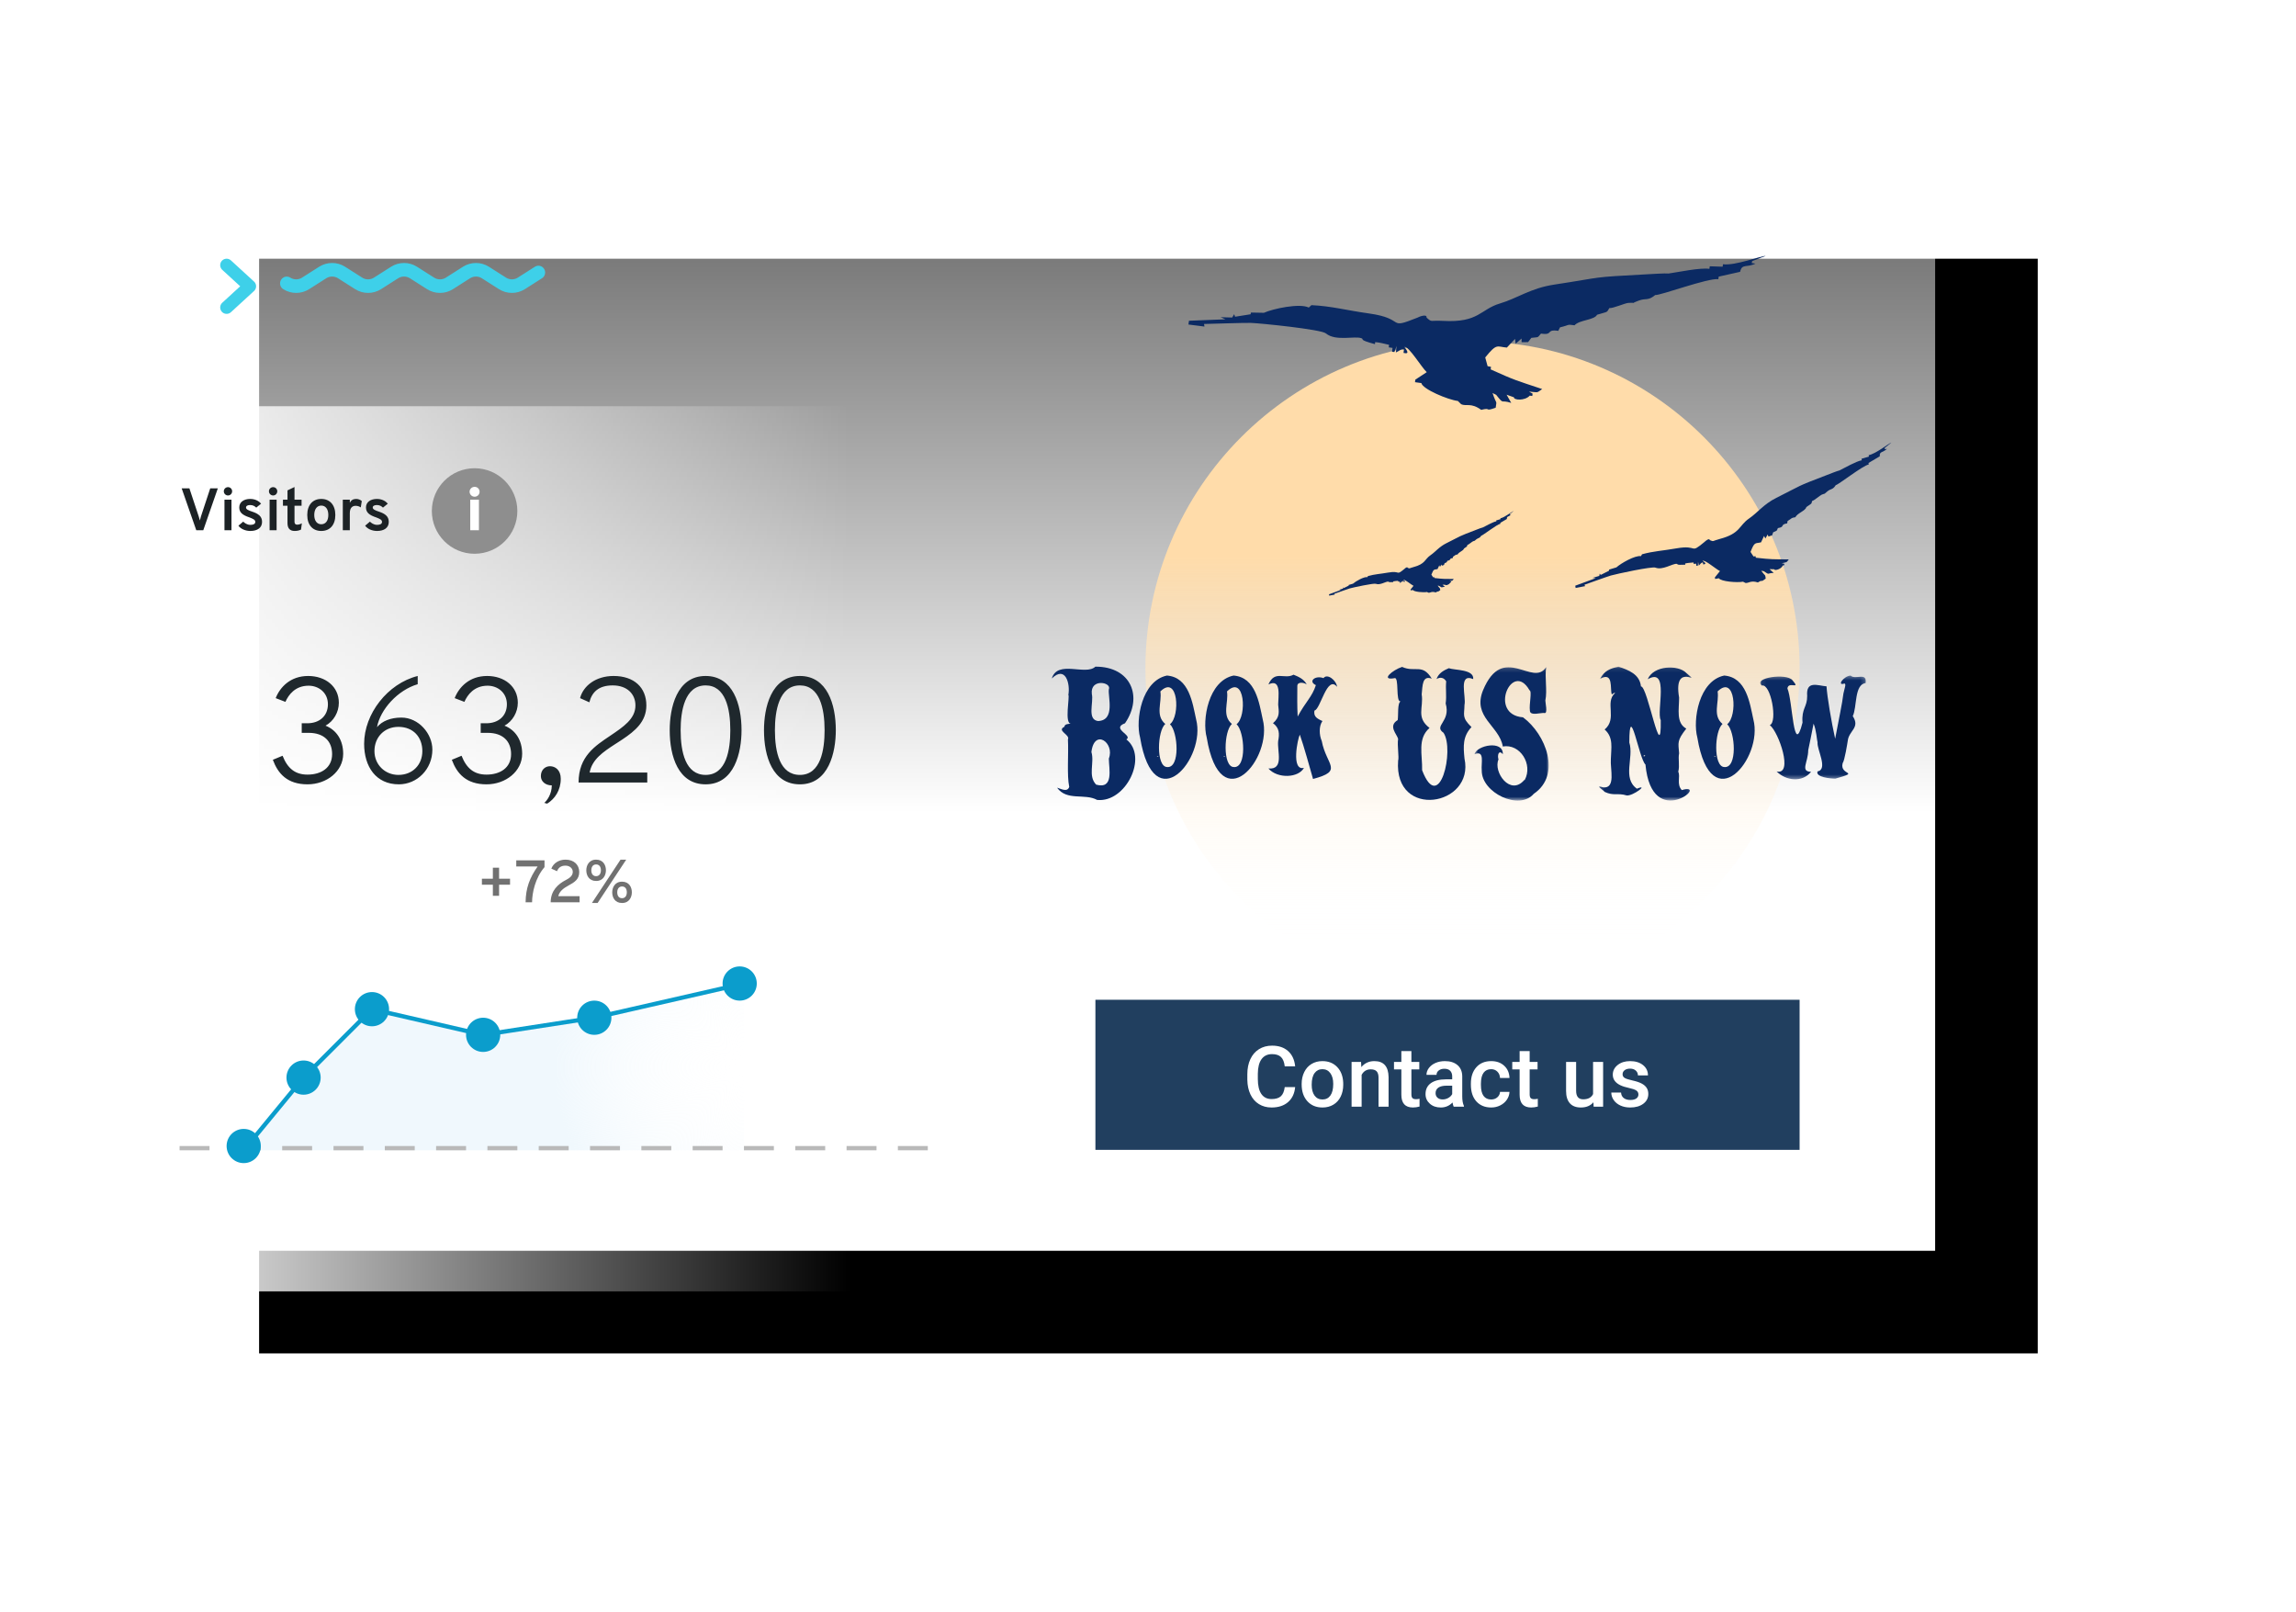 <?xml version="1.0" encoding="UTF-8"?>
<svg width="537px" height="377px" viewBox="0 0 537 377" version="1.1" xmlns="http://www.w3.org/2000/svg" xmlns:xlink="http://www.w3.org/1999/xlink">
    <title>WebHosting-overlay-book-us-now</title>
    <defs>
        <linearGradient x1="52.948%" y1="-37.424%" x2="52.948%" y2="60.02%" id="linearGradient-1">
            <stop stop-color="#FFFFFF" stop-opacity="0" offset="0%"></stop>
            <stop stop-color="#FFFFFF" offset="100%"></stop>
        </linearGradient>
        <rect id="path-2" x="13.6" y="0" width="416" height="256"></rect>
        <filter x="-18.8%" y="-30.5%" width="149.0%" height="179.7%" filterUnits="objectBoundingBox" id="filter-4">
            <feOffset dx="24" dy="24" in="SourceAlpha" result="shadowOffsetOuter1"></feOffset>
            <feGaussianBlur stdDeviation="30" in="shadowOffsetOuter1" result="shadowBlurOuter1"></feGaussianBlur>
            <feColorMatrix values="0 0 0 0 0   0 0 0 0 0   0 0 0 0 0  0 0 0 0.35 0" type="matrix" in="shadowBlurOuter1"></feColorMatrix>
        </filter>
        <linearGradient x1="82.33%" y1="53.089%" x2="0%" y2="53.089%" id="linearGradient-5">
            <stop stop-color="#FFFFFF" stop-opacity="0" offset="0%"></stop>
            <stop stop-color="#FFFFFF" offset="100%"></stop>
        </linearGradient>
        <radialGradient cx="100%" cy="50%" fx="100%" fy="50%" r="113.854%" gradientTransform="translate(1,0.5),scale(0.333,1),rotate(166.395),translate(-1,-0.5)" id="radialGradient-6">
            <stop stop-color="#FFFFFF" stop-opacity="0" offset="0%"></stop>
            <stop stop-color="#F0F8FD" offset="100%"></stop>
        </radialGradient>
        <filter id="filter-7">
            <feColorMatrix in="SourceGraphic" type="matrix" values="0 0 0 0 0.333 0 0 0 0 0.722 0 0 0 0 0.333 0 0 0 1 0"></feColorMatrix>
        </filter>
        <linearGradient x1="54.18%" y1="32.792%" x2="54.18%" y2="92.543%" id="linearGradient-8">
            <stop stop-color="#FFDCAA" offset="0%"></stop>
            <stop stop-color="#FFFFFF" stop-opacity="0" offset="100%"></stop>
        </linearGradient>
        <polygon id="path-9" points="0.643 0.164 18.013 0.164 18.013 31.4 0.643 31.4"></polygon>
        <polygon id="path-11" points="0.187 0.082 21.842 0.082 21.842 31.387 0.187 31.387"></polygon>
        <polygon id="path-13" points="0.089 0.361 24.788 0.361 24.788 24.622 0.089 24.622"></polygon>
    </defs>
    <g id="Page-1" stroke="none" stroke-width="1" fill="none" fill-rule="evenodd">
        <g id="Web-Hosting--large-" transform="translate(-722, -569)">
            <g id="Composing" transform="translate(745, 286)">
                <g id="WebHosting-overlay-book-us-now" transform="translate(0, 319.5)">
                    <mask id="mask-3" fill="white">
                        <use xlink:href="#path-2"></use>
                    </mask>
                    <g id="Mask">
                        <use fill="black" fill-opacity="1" filter="url(#filter-4)" xlink:href="#path-2"></use>
                        <use fill="url(#linearGradient-1)" fill-rule="evenodd" xlink:href="#path-2"></use>
                    </g>
                    <g id="Visitor-Layer" transform="translate(0, 58.5)">
                        <rect id="layer-BG" fill="url(#linearGradient-5)" x="1" y="0" width="212" height="207" rx="1"></rect>
                        <g id="statistics" transform="translate(19, 131)">
                            <polyline id="Path-2" fill="url(#radialGradient-6)" points="15 43 29 26 45 10 71 16 97 12 132 4 132 43"></polyline>
                            <line x1="0.5" y1="42.5" x2="179.5" y2="42.5" id="Line-2" stroke="#B9B9B9" stroke-linecap="square" stroke-dasharray="6"></line>
                            <circle id="Oval" fill="#0B9DCC" cx="15" cy="42" r="4"></circle>
                            <circle id="Oval" fill="#0B9DCC" cx="29" cy="26" r="4"></circle>
                            <circle id="Oval" fill="#0B9DCC" cx="45" cy="10" r="4"></circle>
                            <circle id="Oval" fill="#0B9DCC" cx="71" cy="16" r="4"></circle>
                            <circle id="Oval" fill="#0B9DCC" cx="97" cy="12" r="4"></circle>
                            <circle id="Oval" fill="#0B9DCC" cx="131" cy="4" r="4"></circle>
                            <polyline id="Path-2" stroke="#0B9DCC" points="15 43 29 26 45 10 71 16 97 12 132 4"></polyline>
                        </g>
                        <g id="Settings-&amp;-Info" transform="translate(0, 8.5)">
                            <g id="Visitors-Display" transform="translate(0, 54.5)">
                                <path d="M48.935,25.42 C53.415,25.42 57.265,22.375 57.265,18.28 C57.265,15.06 55.69,12.715 53.135,11.7 C55.06,10.65 56.25,8.515 56.25,6.345 C56.25,2.565 53.135,0.08 49.075,0.08 C44.945,0.08 42.495,2.67 41.48,5.26 L43.755,6.135 C44.49,4.455 46.065,2.355 49.18,2.355 C51.525,2.355 53.695,3.965 53.695,6.695 C53.695,9.39 51.77,11.14 48.865,11.14 L47.57,11.14 L47.57,13.38 L49.215,13.38 C52.75,13.38 54.675,15.34 54.675,18.35 C54.675,21.605 52.05,23.145 48.935,23.145 C46.065,23.145 44.28,21.745 43.09,18.735 L40.815,19.68 C42.005,22.9 44.175,25.42 48.935,25.42 Z M70.285,25.42 C74.555,25.42 78.125,21.885 78.125,17.3 C78.125,13.555 74.905,9.81 70.88,9.81 C68.395,9.81 66.365,10.615 65.175,12.05 C65.945,7.885 70.04,3.37 74.695,2.005 L74.695,0.08 C67.625,1.865 62.165,8.97 62.165,15.935 C62.165,21.29 64.93,25.42 70.285,25.42 Z M70.18,23.215 C67.03,23.215 64.58,20.8 64.58,17.65 C64.58,14.36 66.925,11.98 70.18,11.98 C73.645,11.98 75.78,14.36 75.78,17.65 C75.78,20.8 73.54,23.215 70.18,23.215 Z M90.795,25.42 C95.275,25.42 99.125,22.375 99.125,18.28 C99.125,15.06 97.55,12.715 94.995,11.7 C96.92,10.65 98.11,8.515 98.11,6.345 C98.11,2.565 94.995,0.08 90.935,0.08 C86.805,0.08 84.355,2.67 83.34,5.26 L85.615,6.135 C86.35,4.455 87.925,2.355 91.04,2.355 C93.385,2.355 95.555,3.965 95.555,6.695 C95.555,9.39 93.63,11.14 90.725,11.14 L89.43,11.14 L89.43,13.38 L91.075,13.38 C94.61,13.38 96.535,15.34 96.535,18.35 C96.535,21.605 93.91,23.145 90.795,23.145 C87.925,23.145 86.14,21.745 84.95,18.735 L82.675,19.68 C83.865,22.9 86.035,25.42 90.795,25.42 Z M104.97,29.935 C106.79,28.815 108.155,26.785 108.155,24.125 C108.155,22.06 106.86,21.185 105.635,21.185 C104.48,21.185 103.5,22.06 103.5,23.495 C103.5,24.755 104.585,25.665 106.055,25.665 C106.055,27.73 104.935,29.2 104.305,29.76 L104.97,29.935 Z M128.385,25 L128.385,22.655 L114.91,22.655 C115.47,19.575 118.095,17.825 120.895,16.005 C121.056,15.902 121.217,15.798 121.378,15.695 L121.861,15.383 C121.942,15.331 122.022,15.279 122.102,15.226 L122.582,14.91 C125.527,12.95 128.175,10.742 128.175,6.975 C128.175,2.81 125.34,0.08 120.51,0.08 C116.345,0.08 113.405,2.39 112.67,5.26 L114.84,6.24 C115.435,3.895 116.975,2.285 120.3,2.285 C123.695,2.285 125.62,4.315 125.62,6.975 C125.62,10.125 122.785,11.98 119.74,14.045 C116.205,16.425 112.32,18.875 112.32,25 L128.385,25 Z M142.035,25.42 C148.79,25.42 150.435,17.93 150.435,12.75 C150.435,6.765 148.44,0.08 142.035,0.08 C135.21,0.08 133.635,7.64 133.635,12.75 C133.635,18.875 135.63,25.42 142.035,25.42 Z M142.035,23.215 C137.345,23.215 136.19,17.895 136.19,12.75 C136.19,8.305 137.135,2.285 142.035,2.285 C146.655,2.285 147.81,7.675 147.81,12.75 C147.81,17.265 146.935,23.215 142.035,23.215 Z M164.085,25.42 C170.84,25.42 172.485,17.93 172.485,12.75 C172.485,6.765 170.49,0.08 164.085,0.08 C157.26,0.08 155.685,7.64 155.685,12.75 C155.685,18.875 157.68,25.42 164.085,25.42 Z M164.085,23.215 C159.395,23.215 158.24,17.895 158.24,12.75 C158.24,8.305 159.185,2.285 164.085,2.285 C168.705,2.285 169.86,7.675 169.86,12.75 C169.86,17.265 168.985,23.215 164.085,23.215 Z" id="363,200" fill="#1F282D" fill-rule="nonzero"></path>
                                <path d="M93.728,51.488 L93.728,48.898 L96.29,48.898 L96.29,47.498 L93.728,47.498 L93.728,44.908 L92.272,44.908 L92.272,47.498 L89.71,47.498 L89.71,48.898 L92.272,48.898 L92.272,51.488 L93.728,51.488 Z M101.442,53 C101.456,50.83 102.156,47.33 104.354,44.782 L104.354,43.2 L97.746,43.2 L97.746,44.628 L102.744,44.628 C100.91,47.246 99.958,49.654 99.93,53 L101.442,53 Z M112.558,53 L112.558,51.572 L107.574,51.572 C107.812,50.536 108.652,49.78 109.94,49.094 C111.41,48.31 112.474,47.596 112.474,45.93 C112.474,44.25 111.256,43.032 109.268,43.032 C107.672,43.032 106.426,43.886 105.95,45.132 L107.28,45.734 C107.588,44.936 108.19,44.432 109.254,44.432 C110.262,44.432 110.962,45.076 110.962,45.888 C110.962,46.84 110.164,47.372 109.324,47.806 C107.504,48.744 105.796,50.312 105.796,53 L112.558,53 Z M116.422,48.016 C118.144,48.016 118.718,46.602 118.718,45.524 C118.718,44.348 118.102,43.032 116.422,43.032 C114.728,43.032 114.126,44.432 114.126,45.524 C114.126,46.7 114.742,48.016 116.422,48.016 Z M116.772,53.168 L123.464,43.032 L122.134,43.032 L115.442,53.168 L116.772,53.168 Z M116.422,46.896 C115.666,46.896 115.302,46.322 115.302,45.524 C115.302,44.768 115.652,44.152 116.422,44.152 C117.178,44.152 117.542,44.726 117.542,45.524 C117.542,46.266 117.192,46.896 116.422,46.896 Z M122.484,53.168 C124.206,53.168 124.78,51.754 124.78,50.676 C124.78,49.5 124.164,48.184 122.484,48.184 C120.79,48.184 120.188,49.584 120.188,50.676 C120.188,51.852 120.804,53.168 122.484,53.168 Z M122.484,52.048 C121.728,52.048 121.364,51.474 121.364,50.676 C121.364,49.92 121.714,49.304 122.484,49.304 C123.24,49.304 123.604,49.878 123.604,50.676 C123.604,51.418 123.254,52.048 122.484,52.048 Z" id="+72%" fill="#717171" fill-rule="nonzero"></path>
                                <g filter="url(#filter-7)" id="Pfeil" stroke-linecap="round">
                                    <g transform="translate(131, 44)">
                                        <line x1="7.563" y1="0.917" x2="1.04716236e-12" y2="8.365" id="Path" stroke="#FFFFFF" stroke-width="2.16"></line>
                                        <line x1="7.792" y1="0.573" x2="7.792" y2="6.99" id="Path" stroke="#FFFFFF" stroke-width="2.16"></line>
                                        <line x1="7.792" y1="0.573" x2="1.375" y2="0.573" id="Path" stroke="#FFFFFF" stroke-width="2.16"></line>
                                    </g>
                                </g>
                            </g>
                            <g id="info-btn" transform="translate(78, 0)">
                                <circle id="Oval" fill="#8E8E8E" cx="10" cy="16" r="10"></circle>
                                <path d="M10.007,12.66 C10.665,12.66 11.169,12.128 11.169,11.498 C11.169,10.854 10.665,10.35 10.007,10.35 C9.363,10.35 8.831,10.854 8.831,11.498 C8.831,12.128 9.363,12.66 10.007,12.66 Z M11.015,20.5 L11.015,13.346 L8.985,13.346 L8.985,20.5 L11.015,20.5 Z" id="i" fill="#FFFFFF" fill-rule="nonzero"></path>
                            </g>
                        </g>
                        <path d="M24.544,29 L27.946,19.2 L26.168,19.2 L23.984,25.822 C23.914,26.06 23.816,26.382 23.746,26.718 C23.662,26.382 23.564,26.06 23.494,25.822 L21.296,19.2 L19.49,19.2 L22.906,29 L24.544,29 Z M30.326,20.866 C30.872,20.866 31.292,20.432 31.292,19.886 C31.292,19.354 30.872,18.92 30.326,18.92 C29.78,18.92 29.346,19.354 29.346,19.886 C29.346,20.432 29.78,20.866 30.326,20.866 Z M31.138,29 L31.138,21.846 L29.5,21.846 L29.5,29 L31.138,29 Z M35.548,29.168 C37.2,29.168 38.292,28.426 38.292,27.04 C38.292,25.682 37.326,25.094 35.94,24.632 C35.184,24.38 34.54,24.128 34.54,23.694 C34.54,23.316 34.918,23.106 35.506,23.106 C36.164,23.106 36.584,23.372 36.934,23.708 L38.068,22.784 C37.578,22.21 36.738,21.678 35.506,21.678 C34.092,21.678 32.958,22.378 32.958,23.666 C32.958,24.87 33.77,25.472 35.324,25.99 C36.136,26.312 36.71,26.536 36.71,27.04 C36.71,27.558 36.22,27.74 35.548,27.74 C34.764,27.74 34.176,27.278 33.882,26.984 L32.762,27.936 C33.294,28.692 34.4,29.168 35.548,29.168 Z M40.882,20.866 C41.428,20.866 41.848,20.432 41.848,19.886 C41.848,19.354 41.428,18.92 40.882,18.92 C40.336,18.92 39.902,19.354 39.902,19.886 C39.902,20.432 40.336,20.866 40.882,20.866 Z M41.694,29 L41.694,21.846 L40.056,21.846 L40.056,29 L41.694,29 Z M45.908,29.168 C46.496,29.168 47,29.056 47.406,28.846 L47.602,27.376 C47.224,27.586 46.846,27.698 46.482,27.698 C46.048,27.698 45.88,27.418 45.88,27.012 L45.88,23.274 L47.532,23.274 L47.532,21.846 L45.88,21.846 L45.88,18.892 L44.242,19.676 L44.242,21.846 L43.178,21.846 L43.178,23.274 L44.242,23.274 L44.242,27.334 C44.242,28.468 44.732,29.168 45.908,29.168 Z M52.138,29.168 C54.154,29.168 55.428,27.782 55.428,25.43 C55.428,23.092 54.154,21.678 52.138,21.678 C50.136,21.678 48.862,23.092 48.862,25.43 C48.862,27.782 50.136,29.168 52.138,29.168 Z M52.138,27.6 C51.144,27.6 50.5,26.788 50.5,25.43 C50.5,24.072 51.144,23.232 52.138,23.232 C53.16,23.232 53.79,24.072 53.79,25.43 C53.79,26.788 53.16,27.6 52.138,27.6 Z M58.816,29 L58.816,24.996 C58.816,23.638 59.53,23.288 60.16,23.288 C60.706,23.288 61.084,23.456 61.378,23.666 L61.616,22.168 C61.252,21.86 60.818,21.678 60.286,21.678 C59.572,21.678 59.096,22 58.816,22.588 L58.816,21.846 L57.178,21.846 L57.178,29 L58.816,29 Z M65.186,29.168 C66.838,29.168 67.93,28.426 67.93,27.04 C67.93,25.682 66.964,25.094 65.578,24.632 C64.822,24.38 64.178,24.128 64.178,23.694 C64.178,23.316 64.556,23.106 65.144,23.106 C65.802,23.106 66.222,23.372 66.572,23.708 L67.706,22.784 C67.216,22.21 66.376,21.678 65.144,21.678 C63.73,21.678 62.596,22.378 62.596,23.666 C62.596,24.87 63.408,25.472 64.962,25.99 C65.774,26.312 66.348,26.536 66.348,27.04 C66.348,27.558 65.858,27.74 65.186,27.74 C64.402,27.74 63.814,27.278 63.52,26.984 L62.4,27.936 C62.932,28.692 64.038,29.168 65.186,29.168 Z" id="Visitors" fill="#1C2225" fill-rule="nonzero"></path>
                    </g>
                    <g id="link" transform="translate(30, 25.5)" stroke="#3ED0E9">
                        <path d="M49.909,6 C48.946,6 47.982,5.732 47.141,5.196 L43.14,2.649 C42.143,2.015 40.855,2.016 39.859,2.649 L35.857,5.197 C34.176,6.267 32.004,6.267 30.322,5.197 L26.32,2.649 C25.324,2.014 24.037,2.015 23.04,2.649 L19.038,5.197 C17.358,6.268 15.184,6.268 13.502,5.196 C13.003,4.878 12.85,4.208 13.162,3.698 C13.474,3.187 14.132,3.033 14.63,3.351 C15.628,3.985 16.913,3.985 17.91,3.351 L21.911,0.803 C23.593,-0.267 25.766,-0.267 27.448,0.803 L31.449,3.351 C32.446,3.986 33.734,3.986 34.729,3.351 L38.731,0.803 C40.413,-0.267 42.586,-0.267 44.267,0.803 L48.269,3.351 C49.267,3.986 50.555,3.986 51.549,3.351 L55.551,0.803 C57.231,-0.268 59.405,-0.268 61.086,0.804 L65.089,3.351 C66.085,3.985 67.372,3.986 68.369,3.351 L72.37,0.803 C72.869,0.486 73.526,0.64 73.838,1.15 C74.15,1.66 73.997,2.331 73.498,2.649 L69.497,5.197 C67.815,6.267 65.641,6.266 63.961,5.197 L59.958,2.649 C58.963,2.014 57.676,2.015 56.678,2.649 L52.677,5.197 C51.837,5.732 50.873,6 49.909,6" id="Subheader-Copy" fill="#3ED0E9"></path>
                        <path d="M5.4,4.95 L3.68327591e-12,9.9 M5.4,4.95 L0,-2.27373675e-13" id="Combined-Shape-Copy" stroke-width="3" stroke-linecap="round" transform="translate(2.7, 4.95) rotate(-360) translate(-2.7, -4.95) "></path>
                    </g>
                    <g id="Web-Hosting-Overlay" transform="translate(190, 10)">
                        <g id="Book-Us-Header" transform="translate(54, 12.6)">
                            <circle id="Sun" fill="url(#linearGradient-8)" cx="77.4" cy="97.2" r="76.5"></circle>
                            <g id="Eagles" transform="translate(10.8, 0)" fill="#0B2A63">
                                <path d="M3.3,1.946 L0.158,0.748 C1.16,0.692 7.318,3.086 10.13,2.693 L10.214,3.27 L13.229,3.172 L13.312,3.769 C15.54,3.458 20.574,4.542 22.86,4.862 C23.535,4.768 27.102,5.001 28.038,5.05 C41.654,5.771 37.614,5.636 49.632,7.46 C55.169,8.296 58.305,10.692 62.274,11.859 C66.925,13.226 67.199,16.409 75.607,15.937 C78.751,15.762 78.111,16.372 79.466,15.172 C79.329,14.195 81.323,15.008 81.585,15.179 C88.957,18.128 84.019,15.442 92.966,14.197 C98.297,13.453 101.651,12.481 106.396,12.261 L107.014,12.824 C109.117,11.749 115.395,13.092 117.508,14.049 L120.52,13.991 L120.635,14.396 L124.252,14.971 L124.459,14.374 L124.93,15.153 L127.642,15.08 L126.503,15.573 L135.036,15.91 L135.158,16.788 L131.408,17.266 L131.508,16.664 C129.415,16.622 121.958,16.363 120.555,16.412 C118.202,16.501 104.126,17.928 103.013,18.863 C100.727,20.788 96.211,19.381 94.672,20.006 C93.991,20.282 95.528,20.305 91.54,21.378 L91.481,20.905 C90.426,20.976 89.275,21.309 88.231,21.537 L88.313,22.133 L87.423,22.258 L87.547,23.153 L86.989,23.225 L86.446,21.786 L86.647,23.323 C85.872,22.999 85.575,22.517 84.744,22.632 L84.855,23.424 C83.379,23.802 83.986,22.885 84.662,22.035 C83.698,21.708 80.581,26.895 79.422,27.93 L82.088,29.68 L82.171,30.275 L80.686,30.483 C80.384,31.911 74.469,34.387 72.139,34.67 L71.371,35.428 C70.23,35.99 69.082,34.991 66.686,36.747 C64.128,36.103 66.151,37.259 63.3,36.25 C63.028,34.297 63.037,35.774 64.034,32.809 L63.185,33.233 C61.233,35.681 62.321,34.258 59.663,35.122 L60.746,33.204 L59.022,33.814 C59.116,34.495 56.446,34.673 55.329,33.419 L54.735,33.502 L54.667,32.948 L55.501,32.482 C53.113,32.661 53.842,32.845 52.419,31.882 C58.482,29.861 58.733,29.885 64.475,27.284 L64.392,26.688 L65.19,26.533 L65.744,24.491 C62.954,21.052 63.044,22.004 60.681,22.182 L58.772,20.153 L58.625,21.286 L57.245,20.064 L57.24,20.925 L55.724,20.908 L54.962,19.911 C53.062,19.676 53.626,19.952 52.702,18.91 C49.708,19.365 51.673,17.828 48.658,18.269 L48.248,17.451 C45.831,16.888 46.793,16.701 44.853,16.971 C43.702,15.677 40.243,15.785 39.588,14.508 C36.994,13.709 37.379,14.096 36.717,12.945 C35.915,13.058 33.06,11.791 32.306,11.739 C29.786,11.569 32.491,12.194 29.8,11.183 C28.155,10.559 27.69,11.32 25.984,9.891 C24.861,10.049 13.593,5.855 11.222,6.186 L11.14,5.591 L6.133,4.467 C5.69,2.484 4.66,3.571 2.531,2.542 L3.425,2.417 L3.3,1.946 Z" id="Fill-1" transform="translate(67.658, 18.747) scale(-1, 1) translate(-67.658, -18.747) "></path>
                                <path d="M92.192,45.655 L90.626,44.395 C91.206,44.548 94.269,47.043 95.94,47.339 L95.882,47.682 L97.615,48.182 L97.553,48.536 C98.878,48.77 101.542,50.313 102.784,50.917 C103.185,50.988 105.172,51.778 105.694,51.979 C113.309,54.898 111.036,54.076 117.537,57.328 C120.533,58.823 121.876,60.762 123.919,62.157 C126.314,63.791 125.884,65.65 130.754,66.931 C132.575,67.411 132.099,67.64 133.09,67.207 C133.192,66.628 134.177,67.458 134.295,67.603 C137.945,70.636 135.63,68.2 140.95,69.143 C144.12,69.702 146.207,69.769 148.947,70.519 L149.195,70.952 C150.589,70.728 153.914,72.65 154.938,73.582 L156.664,74.105 L156.655,74.356 L158.607,75.349 L158.834,75.048 L158.958,75.578 L160.515,76.036 L159.776,76.106 L164.568,77.87 L164.477,78.392 L162.255,77.971 L162.423,77.649 C161.24,77.239 157.045,75.717 156.238,75.487 C154.883,75.102 146.612,73.319 145.806,73.645 C144.152,74.317 141.841,72.685 140.852,72.756 C140.413,72.788 141.283,73.084 138.817,72.958 L138.87,72.679 C138.257,72.524 137.541,72.502 136.905,72.438 L136.843,72.793 L136.312,72.699 L136.218,73.231 L135.889,73.169 L135.843,72.251 L135.675,73.162 C135.293,72.834 135.214,72.506 134.72,72.418 L134.637,72.889 C133.728,72.831 134.243,72.421 134.783,72.064 C134.295,71.7 131.567,74.072 130.717,74.446 L131.912,75.932 L131.849,76.285 L130.966,76.13 C130.531,76.885 126.711,77.201 125.333,76.932 L124.757,77.221 C124.004,77.33 123.535,76.552 121.848,77.107 C120.512,76.27 121.451,77.299 120.014,76.201 C120.218,75.041 119.952,75.882 121.065,74.382 L120.504,74.465 C118.943,75.496 119.823,74.889 118.153,74.889 L119.121,73.999 L118.028,74.028 C117.957,74.433 116.406,74.041 116,73.123 L115.647,73.06 L115.71,72.733 L116.271,72.623 C114.879,72.284 115.26,72.523 114.627,71.714 C118.449,71.683 118.586,71.743 122.333,71.324 L122.395,70.971 L122.878,71.03 L123.569,69.972 C122.614,67.505 122.491,68.061 121.114,67.727 L120.4,66.222 L120.108,66.839 L119.548,65.89 L119.387,66.378 L118.527,66.09 L118.278,65.382 C117.239,64.899 117.51,65.16 117.176,64.397 C115.388,64.104 116.79,63.593 114.993,63.288 L114.911,62.748 C113.639,61.982 114.221,62.053 113.068,61.85 C112.651,60.902 110.663,60.326 110.525,59.479 C109.197,58.548 109.344,58.838 109.18,58.063 C108.703,57.979 107.312,56.733 106.892,56.564 C105.49,56.003 106.913,56.857 105.569,55.786 C104.747,55.129 104.343,55.475 103.635,54.349 C102.967,54.231 97.33,49.773 95.919,49.523 L95.982,49.17 L93.34,47.609 C93.454,46.401 92.668,46.829 91.646,45.852 L92.177,45.945 L92.192,45.655 Z" id="Fill-6" transform="translate(127.597, 61.393) scale(-1, 1) translate(-127.597, -61.393) "></path>
                                <path d="M33.941,61.126 L33.026,60.392 C33.365,60.481 35.154,61.934 36.131,62.107 L36.097,62.306 L37.109,62.598 L37.073,62.804 C37.847,62.94 39.404,63.839 40.129,64.191 C40.363,64.232 41.524,64.692 41.829,64.809 C46.278,66.509 44.95,66.031 48.748,67.924 C50.499,68.795 51.283,69.924 52.477,70.737 C53.876,71.688 53.625,72.771 56.47,73.517 C57.534,73.796 57.256,73.93 57.835,73.678 C57.895,73.341 58.47,73.824 58.539,73.908 C60.672,75.675 59.319,74.256 62.427,74.805 C64.279,75.131 65.498,75.17 67.099,75.607 L67.244,75.859 C68.058,75.729 70.001,76.848 70.6,77.391 L71.608,77.695 L71.602,77.842 L72.743,78.42 L72.876,78.244 L72.948,78.553 L73.858,78.82 L73.426,78.861 L76.226,79.888 L76.172,80.192 L74.874,79.947 L74.972,79.759 C74.281,79.521 71.831,78.634 71.359,78.5 C70.568,78.276 65.735,77.237 65.264,77.427 C64.298,77.819 62.948,76.868 62.37,76.909 C62.114,76.928 62.622,77.101 61.181,77.027 L61.212,76.865 C60.854,76.775 60.436,76.761 60.064,76.725 L60.028,76.931 L59.718,76.876 L59.663,77.186 L59.47,77.15 L59.444,76.616 L59.345,77.146 C59.122,76.955 59.076,76.764 58.787,76.713 L58.739,76.987 C58.208,76.953 58.509,76.715 58.824,76.507 C58.539,76.295 56.946,77.676 56.449,77.894 L57.147,78.759 L57.11,78.965 L56.594,78.874 C56.34,79.314 54.108,79.498 53.303,79.342 L52.967,79.51 C52.527,79.573 52.252,79.12 51.267,79.444 C50.486,78.956 51.035,79.555 50.196,78.916 C50.315,78.24 50.159,78.73 50.81,77.856 L50.482,77.905 C49.57,78.505 50.084,78.152 49.108,78.152 L49.674,77.634 L49.035,77.651 C48.994,77.886 48.088,77.658 47.85,77.123 L47.644,77.087 L47.681,76.896 L48.008,76.832 C47.195,76.634 47.418,76.774 47.048,76.303 C49.281,76.284 49.361,76.32 51.55,76.075 L51.587,75.87 L51.869,75.904 L52.272,75.288 C51.715,73.851 51.642,74.175 50.838,73.981 L50.421,73.104 L50.25,73.463 L49.923,72.911 L49.829,73.195 L49.327,73.027 L49.181,72.615 C48.574,72.334 48.733,72.485 48.538,72.042 C47.493,71.871 48.312,71.573 47.262,71.395 L47.214,71.081 C46.471,70.635 46.811,70.676 46.137,70.558 C45.894,70.005 44.732,69.67 44.652,69.177 C43.876,68.635 43.962,68.804 43.866,68.353 C43.587,68.303 42.775,67.578 42.529,67.479 C41.71,67.153 42.542,67.65 41.756,67.026 C41.276,66.644 41.04,66.845 40.627,66.19 C40.236,66.121 36.942,63.524 36.119,63.379 L36.155,63.173 L34.612,62.264 C34.678,61.56 34.219,61.809 33.622,61.241 L33.932,61.295 L33.941,61.126 Z" id="Fill-6" transform="translate(54.626, 70.292) scale(-1, 1) translate(-54.626, -70.292) "></path>
                            </g>
                        </g>
                        <g id="Book-Us-Now" transform="translate(33, 108.6)">
                            <path d="M9.265,20.763 C10.023,23.265 8.383,26.346 10.376,28.393 C14.563,29.54 13.355,24.705 13.342,22.297 C14.775,18.607 9.944,15.154 9.265,20.763 M9.366,7.22 C9.827,9.128 8.189,13.163 10.799,13.516 C14.923,13.39 13.09,7.781 13.344,6.109 C14.087,4.413 8.903,3.461 9.366,7.22 M10.194,0.801 C18.535,0.759 21.388,7.861 17.117,14.042 C13.729,15.296 19.07,16.877 17.441,17.816 C22.614,21.873 17.279,32.679 10.597,31.964 C7.71,30.366 3.518,32.286 1.232,29.099 C2.132,29.352 3.626,30.245 4.078,28.917 C3.5,26.21 3.952,21.308 3.775,17.816 C4.357,16.707 1.016,15.779 2.967,14.848 C2.929,14.164 4.128,14.166 4.481,14.143 C2.902,14.15 4.238,7.742 3.874,7.402 C4.342,4.838 3.226,0.43 0.001,3.566 C1.354,-0.873 7.901,2.972 10.194,0.801" id="Fill-1" fill="#0B2A63"></path>
                            <path d="M25.393,6.593 C25.805,9.173 24.122,12.175 26.543,14.204 C24.646,15.845 24.383,24.127 26.927,24.275 C30.104,24.649 29.517,15.971 27.634,14.263 C30.095,12.402 29.575,2.505 25.393,6.593 L25.393,6.593 Z M24.607,21.711 C24.554,21.841 24.956,21.972 24.929,21.792 L24.607,21.711 Z M26.927,2.88 C32.134,3.285 32.917,9.322 33.749,13.113 C36.182,22.233 23.894,36.912 20.65,17.372 C19.529,13.224 21.026,4.127 26.927,2.88 L26.927,2.88 Z" id="Fill-3" fill="#0B2A63"></path>
                            <path d="M40.975,6.593 C41.387,9.173 39.704,12.175 42.125,14.204 C40.228,15.845 39.965,24.127 42.509,24.275 C45.686,24.649 45.099,15.971 43.216,14.263 C45.677,12.402 45.157,2.505 40.975,6.593 L40.975,6.593 Z M40.189,21.711 C40.136,21.841 40.538,21.972 40.511,21.792 L40.189,21.711 Z M42.509,2.88 C47.716,3.285 48.499,9.322 49.331,13.113 C51.764,22.233 39.476,36.912 36.232,17.372 C35.111,13.224 36.608,4.127 42.509,2.88 L42.509,2.88 Z" id="Fill-5" fill="#0B2A63"></path>
                            <path d="M56.537,2.678 C57.655,3.137 58.947,3.666 59.624,4.958 C58.989,4.499 57.401,4.236 57.425,5.361 C57.407,7.651 57.374,10.122 57.505,12.466 C59.426,8.909 60.875,7.885 61.764,5.12 C59.856,4.238 61.642,2.757 63.541,3.484 C64.412,2.314 66.525,3.948 66.731,5.523 C64.362,2.625 62.853,10.841 61.42,11.075 C61.287,12.194 61.559,12.779 63.298,13.515 C62.419,14.757 62.551,16.853 63.138,18.179 C64.191,23.869 68.358,25.163 61.098,27.059 C60.452,24.819 58.929,19.25 58.01,16.705 C57.513,17.58 55.916,25.277 58.978,24.458 C57.736,26.816 52.84,27.077 50.664,24.618 C54.393,24.922 52.68,20.577 52.944,18.179 C53.258,16.541 53.279,15.134 51.733,14.021 C53.432,12.563 53.099,11.316 52.944,9.681 C52.944,7.914 53.787,3.434 50.664,4.958 C52.163,1.518 54.413,3.878 56.537,2.678" id="Fill-7" fill="#0B2A63"></path>
                            <path d="M81.929,0.861 C84.985,2.241 86.675,-0.025 88.871,3.606 C86.636,2.781 86.728,5.19 86.51,7.28 C86.994,10.383 85.136,12.687 88.348,15.131 C85.459,17.666 86.699,21.298 86.612,25.022 C90.648,35.552 94.268,20.195 91.616,16.262 C89.192,14.584 93.38,13.7 92.12,9.418 C92.378,7.573 92.065,6.106 92.243,4.232 C91.726,3.368 90.859,3.143 89.982,3.707 C90.461,2.27 91.791,1.622 92.848,1.163 C94.32,1.68 98.777,1.386 98.561,3.708 C94.972,2.213 96.966,7.872 96.521,9.742 C96.496,12.143 95.825,12.649 98.158,14.93 C96.091,17.12 96.237,19.408 96.521,22.275 C98.939,33.434 79.96,36.638 81,22.779 C81.265,22.027 80.748,19.185 81,17.694 C80.743,16.604 78.581,14.69 80.901,13.295 C81.097,12.197 80.777,9.197 81.628,8.916 C80.294,9.267 81.364,2.961 80.091,3.507 C76.738,4.072 79.781,1.529 81.929,0.861" id="Fill-9" fill="#0B2A63"></path>
                            <g id="Group-13" transform="translate(98.2, 0.719)">
                                <mask id="mask-10" fill="white">
                                    <use xlink:href="#path-9"></use>
                                </mask>
                                <g id="Clip-12"></g>
                                <path d="M12.411,26.584 C14.391,22.93 11.318,18.027 7.283,18.752 C6.482,13.9 0.086,11.911 2.664,5.591 C7.358,-5.654 14.33,5.089 17.437,0.164 C17.037,2.54 17.734,5.641 17.235,7.994 C17.208,8.401 17.858,11.124 17.033,10.921 C16.315,10.782 13.693,11.677 13.622,10.417 C13.399,8.795 14.18,5.821 13.522,5.593 C9.484,-1.51 3.776,11.282 12.008,11.93 C17.311,15.835 21.091,25.36 14.53,29.813 C11.102,33.844 2.293,29.522 2.36,24.383 C2.171,22.612 3.145,19.534 0.643,20.569 C1.22,18.439 7.452,17.219 7.285,20.569 C6.325,19.379 5.963,20.844 6.275,21.78 C4.988,24.723 9.047,30.427 12.31,26.584" id="Fill-11" fill="#0B2A63" mask="url(#mask-10)"></path>
                            </g>
                            <g id="Group-16" transform="translate(127.8, 0.719)">
                                <mask id="mask-12" fill="white">
                                    <use xlink:href="#path-11"></use>
                                </mask>
                                <g id="Clip-15"></g>
                                <path d="M10.624,20.871 C10.518,21.219 11.047,21.015 10.946,20.77 L10.624,20.871 Z M4.751,0.081 C7.101,0.884 9.683,1.824 9.998,4.704 C11.565,4.563 14.814,23.735 14.62,12.577 C13.554,10.618 16.74,0.06 11.573,3.028 C12.948,-0.257 18.737,-0.401 20.596,1.555 C24.641,5.037 17.412,-1.461 18.92,7.328 C18.913,10.093 18.171,13.246 20.596,14.573 C18.378,17.392 18.724,17.824 18.92,20.346 C18.641,21.602 19.107,23.191 18.719,24.646 C19.273,25.823 18.274,27.585 19.547,28.946 C26.345,26.95 12.539,38.898 11.049,22.972 C9.564,21.712 7.287,7.627 7.274,17.824 C8.388,21.357 5.561,26.158 9.049,28.622 C12.033,27.385 8.07,30.408 6.648,30.195 C4.518,29.551 3.678,30.372 1.502,29.369 C1.075,28.807 -1.027,27.634 1.178,28.32 C4.171,28.584 2.769,24.003 2.954,21.699 C3.006,19.129 3.642,16.666 1.502,14.776 C4.531,12.255 1.485,8.476 3.901,6.279 C3.986,5.931 3.244,6.583 3.176,6.581 C2.708,5.308 3.653,1.174 0.45,2.907 C1.462,1.032 2.745,0.52 4.751,0.081 L4.751,0.081 Z" id="Fill-14" fill="#0B2A63" mask="url(#mask-12)"></path>
                            </g>
                            <path d="M155.723,6.593 C156.135,9.173 154.452,12.175 156.873,14.204 C154.976,15.845 154.713,24.127 157.256,24.275 C160.433,24.649 159.846,15.971 157.964,14.263 C160.424,12.402 159.904,2.505 155.723,6.593 L155.723,6.593 Z M154.936,21.711 C154.884,21.841 155.285,21.972 155.258,21.792 L154.936,21.711 Z M157.256,2.88 C162.464,3.285 163.247,9.322 164.078,13.113 C166.512,22.233 154.223,36.912 150.98,17.372 C149.858,13.224 151.356,4.127 157.256,2.88 L157.256,2.88 Z" id="Fill-17" fill="#0B2A63"></path>
                            <g id="Group-21" transform="translate(165.6, 2.519)">
                                <mask id="mask-14" fill="white">
                                    <use xlink:href="#path-13"></use>
                                </mask>
                                <g id="Clip-20"></g>
                                <path d="M21.226,0.361 C22.324,1.47 25.107,-0.573 24.758,2.118 C22.042,2.426 22.765,7.806 21.73,9.847 C23.541,12.59 20.803,13.226 20.56,15.64 C20.485,16.126 19.828,20.291 19.371,20.847 C18.568,23.81 23.766,22.737 17.695,24.461 C16.573,24.488 12.972,24.134 13.495,22.786 C16.026,22.285 13.328,17.67 13.497,15.983 C13.328,15.465 13.243,13.186 12.567,11.604 C12.124,13.96 11.625,16.311 11.316,17.821 C11.316,20.584 9.366,22.825 11.982,22.867 C9.939,25.435 6.108,24.991 3.928,22.787 C7.906,23.727 4.44,13.602 2.335,11.948 C4.207,11.273 2.582,2.174 0.478,2.701 C-1.747,0.885 6.249,-0.272 7.62,1.45 C9.692,3.86 6.663,1.551 6.452,3.389 C7.69,6.193 7.843,19.816 9.982,11.363 C9.723,8.018 11.092,7.757 11.073,5.144 C10.765,1.414 13.567,2.735 15.596,2.883 C15.731,5.272 16.764,11.318 17.614,15.136 C18.354,11.143 19.311,6.735 19.551,4.559 C19.799,3.367 20.256,2.325 19.794,2.219 C17.927,2.87 19.563,0.5 21.226,0.361" id="Fill-19" fill="#0B2A63" mask="url(#mask-14)"></path>
                            </g>
                        </g>
                        <g id="enquiry-btn" transform="translate(43.2, 187.3)">
                            <rect id="Rectangle" fill="#213F5F" x="0" y="0" width="164.7" height="35.1"></rect>
                            <path d="M41.198,25.193 C42.803,25.193 44.089,24.773 45.056,23.932 C46.023,23.091 46.577,21.919 46.719,20.417 L46.719,20.417 L44.282,20.417 C44.153,21.423 43.847,22.142 43.364,22.573 C42.881,23.005 42.159,23.221 41.198,23.221 C40.148,23.221 39.35,22.821 38.805,22.022 C38.261,21.223 37.989,20.063 37.989,18.542 L37.989,18.542 L37.989,17.295 C38.001,15.793 38.293,14.654 38.863,13.877 C39.434,13.1 40.251,12.712 41.314,12.712 C42.23,12.712 42.924,12.936 43.398,13.384 C43.871,13.832 44.166,14.562 44.282,15.574 L44.282,15.574 L46.719,15.574 C46.564,14.033 46.013,12.841 45.065,11.997 C44.118,11.152 42.868,10.73 41.314,10.73 C40.161,10.73 39.144,11.004 38.264,11.552 C37.384,12.1 36.709,12.88 36.239,13.892 C35.768,14.903 35.533,16.073 35.533,17.401 L35.533,17.401 L35.533,18.716 C35.552,20.011 35.794,21.149 36.258,22.129 C36.722,23.108 37.381,23.864 38.235,24.396 C39.089,24.927 40.077,25.193 41.198,25.193 Z M53.109,25.193 C54.076,25.193 54.928,24.971 55.666,24.526 C56.404,24.082 56.972,23.453 57.368,22.641 C57.764,21.829 57.963,20.907 57.963,19.876 L57.963,19.876 L57.953,19.325 C57.882,17.823 57.407,16.618 56.527,15.709 C55.647,14.8 54.501,14.346 53.09,14.346 C52.136,14.346 51.292,14.567 50.557,15.008 C49.822,15.45 49.252,16.081 48.846,16.903 C48.44,17.725 48.237,18.648 48.237,19.673 L48.237,19.673 L48.237,19.789 C48.237,21.426 48.68,22.736 49.566,23.719 C50.452,24.702 51.633,25.193 53.109,25.193 Z M53.109,23.318 C52.316,23.318 51.698,23.013 51.253,22.404 C50.808,21.795 50.586,20.952 50.586,19.876 C50.586,18.664 50.811,17.754 51.263,17.145 C51.714,16.536 52.323,16.231 53.09,16.231 C53.87,16.231 54.487,16.541 54.941,17.159 C55.396,17.778 55.623,18.616 55.623,19.673 C55.623,20.865 55.402,21.771 54.961,22.39 C54.519,23.008 53.902,23.318 53.109,23.318 Z M62.265,25 L62.265,17.556 C62.729,16.698 63.435,16.27 64.382,16.27 C65.033,16.27 65.502,16.429 65.789,16.748 C66.076,17.067 66.219,17.559 66.219,18.223 L66.219,18.223 L66.219,25 L68.568,25 L68.568,18.087 C68.53,15.593 67.421,14.346 65.243,14.346 C63.986,14.346 62.971,14.813 62.197,15.748 L62.197,15.748 L62.129,14.539 L59.915,14.539 L59.915,25 L62.265,25 Z M74.263,25.193 C74.759,25.193 75.275,25.119 75.81,24.971 L75.81,24.971 L75.81,23.153 C75.532,23.218 75.259,23.25 74.988,23.25 C74.582,23.25 74.3,23.161 74.142,22.984 C73.984,22.807 73.905,22.519 73.905,22.119 L73.905,22.119 L73.905,16.279 L75.752,16.279 L75.752,14.539 L73.905,14.539 L73.905,11.997 L71.556,11.997 L71.556,14.539 L69.835,14.539 L69.835,16.279 L71.556,16.279 L71.556,22.206 C71.556,24.198 72.458,25.193 74.263,25.193 Z M80.779,25.193 C81.862,25.193 82.777,24.803 83.525,24.024 C83.602,24.475 83.692,24.8 83.795,25 L83.795,25 L86.193,25 L86.193,24.836 C85.929,24.275 85.797,23.524 85.797,22.583 L85.797,22.583 L85.797,17.865 C85.777,16.75 85.403,15.885 84.675,15.269 C83.947,14.654 82.97,14.346 81.746,14.346 C80.94,14.346 80.21,14.488 79.556,14.771 C78.902,15.055 78.385,15.446 78.004,15.946 C77.624,16.445 77.434,16.982 77.434,17.556 L77.434,17.556 L79.783,17.556 C79.783,17.143 79.954,16.803 80.296,16.536 C80.637,16.268 81.075,16.134 81.61,16.134 C82.229,16.134 82.69,16.297 82.993,16.623 C83.296,16.948 83.447,17.382 83.447,17.923 L83.447,17.923 L83.447,18.609 L82.007,18.609 C80.466,18.609 79.282,18.908 78.454,19.504 C77.626,20.1 77.211,20.956 77.211,22.071 C77.211,22.954 77.543,23.695 78.207,24.294 C78.871,24.894 79.728,25.193 80.779,25.193 Z M81.214,23.308 C80.711,23.308 80.31,23.174 80.01,22.907 C79.711,22.639 79.561,22.28 79.561,21.829 C79.561,21.275 79.78,20.846 80.218,20.543 C80.656,20.24 81.311,20.089 82.181,20.089 L82.181,20.089 L83.447,20.089 L83.447,22.061 C83.241,22.441 82.933,22.744 82.524,22.97 C82.115,23.195 81.678,23.308 81.214,23.308 Z M92.584,25.193 C93.338,25.193 94.04,25.029 94.691,24.7 C95.342,24.372 95.858,23.925 96.238,23.361 C96.618,22.797 96.821,22.19 96.847,21.539 L96.847,21.539 L94.633,21.539 C94.607,22.042 94.401,22.464 94.014,22.805 C93.628,23.147 93.141,23.318 92.555,23.318 C91.781,23.318 91.19,23.039 90.78,22.481 C90.371,21.924 90.167,21.078 90.167,19.944 L90.167,19.944 L90.167,19.567 C90.173,18.445 90.382,17.609 90.795,17.058 C91.207,16.507 91.794,16.231 92.555,16.231 C93.148,16.231 93.636,16.425 94.019,16.811 C94.403,17.198 94.607,17.691 94.633,18.29 L94.633,18.29 L96.847,18.29 C96.808,17.111 96.398,16.159 95.614,15.434 C94.831,14.708 93.818,14.346 92.574,14.346 C91.104,14.346 89.944,14.824 89.093,15.782 C88.243,16.739 87.817,18.013 87.817,19.605 L87.817,19.605 L87.817,19.847 C87.817,21.516 88.246,22.825 89.103,23.772 C89.96,24.72 91.12,25.193 92.584,25.193 Z M101.923,25.193 C102.419,25.193 102.935,25.119 103.47,24.971 L103.47,24.971 L103.47,23.153 C103.193,23.218 102.919,23.25 102.648,23.25 C102.242,23.25 101.96,23.161 101.802,22.984 C101.644,22.807 101.565,22.519 101.565,22.119 L101.565,22.119 L101.565,16.279 L103.412,16.279 L103.412,14.539 L101.565,14.539 L101.565,11.997 L99.216,11.997 L99.216,14.539 L97.495,14.539 L97.495,16.279 L99.216,16.279 L99.216,22.206 C99.216,24.198 100.118,25.193 101.923,25.193 Z M113.534,25.193 C114.804,25.193 115.783,24.787 116.473,23.975 L116.473,23.975 L116.531,25 L118.745,25 L118.745,14.539 L116.396,14.539 L116.396,22.051 C115.996,22.87 115.226,23.279 114.085,23.279 C112.983,23.279 112.432,22.615 112.432,21.288 L112.432,21.288 L112.432,14.539 L110.083,14.539 L110.083,21.317 C110.083,22.573 110.374,23.534 110.958,24.198 C111.541,24.861 112.4,25.193 113.534,25.193 Z M125.078,25.193 C126.341,25.193 127.362,24.902 128.142,24.318 C128.922,23.735 129.312,22.973 129.312,22.032 C129.312,21.471 129.185,20.994 128.93,20.601 C128.676,20.208 128.286,19.871 127.76,19.591 C127.235,19.31 126.512,19.069 125.59,18.866 C124.668,18.663 124.056,18.461 123.753,18.261 C123.45,18.062 123.299,17.781 123.299,17.42 C123.299,17.021 123.461,16.702 123.787,16.463 C124.112,16.225 124.533,16.105 125.049,16.105 C125.603,16.105 126.048,16.255 126.383,16.555 C126.718,16.855 126.885,17.23 126.885,17.681 L126.885,17.681 L129.235,17.681 C129.235,16.695 128.85,15.893 128.079,15.274 C127.309,14.655 126.299,14.346 125.049,14.346 C123.876,14.346 122.909,14.649 122.148,15.255 C121.388,15.861 121.007,16.615 121.007,17.517 C121.007,18.593 121.594,19.415 122.767,19.982 C123.302,20.24 123.969,20.453 124.768,20.62 C125.567,20.788 126.139,20.981 126.484,21.2 C126.829,21.42 127.002,21.739 127.002,22.158 C127.002,22.538 126.84,22.846 126.518,23.081 C126.196,23.316 125.725,23.434 125.107,23.434 C124.469,23.434 123.956,23.284 123.569,22.984 C123.183,22.685 122.973,22.258 122.941,21.703 L122.941,21.703 L120.659,21.703 C120.659,22.328 120.846,22.912 121.22,23.453 C121.594,23.995 122.116,24.42 122.786,24.729 C123.457,25.039 124.22,25.193 125.078,25.193 Z" id="Contactus" fill="#FFFFFF" fill-rule="nonzero"></path>
                        </g>
                    </g>
                </g>
            </g>
        </g>
    </g>
</svg>